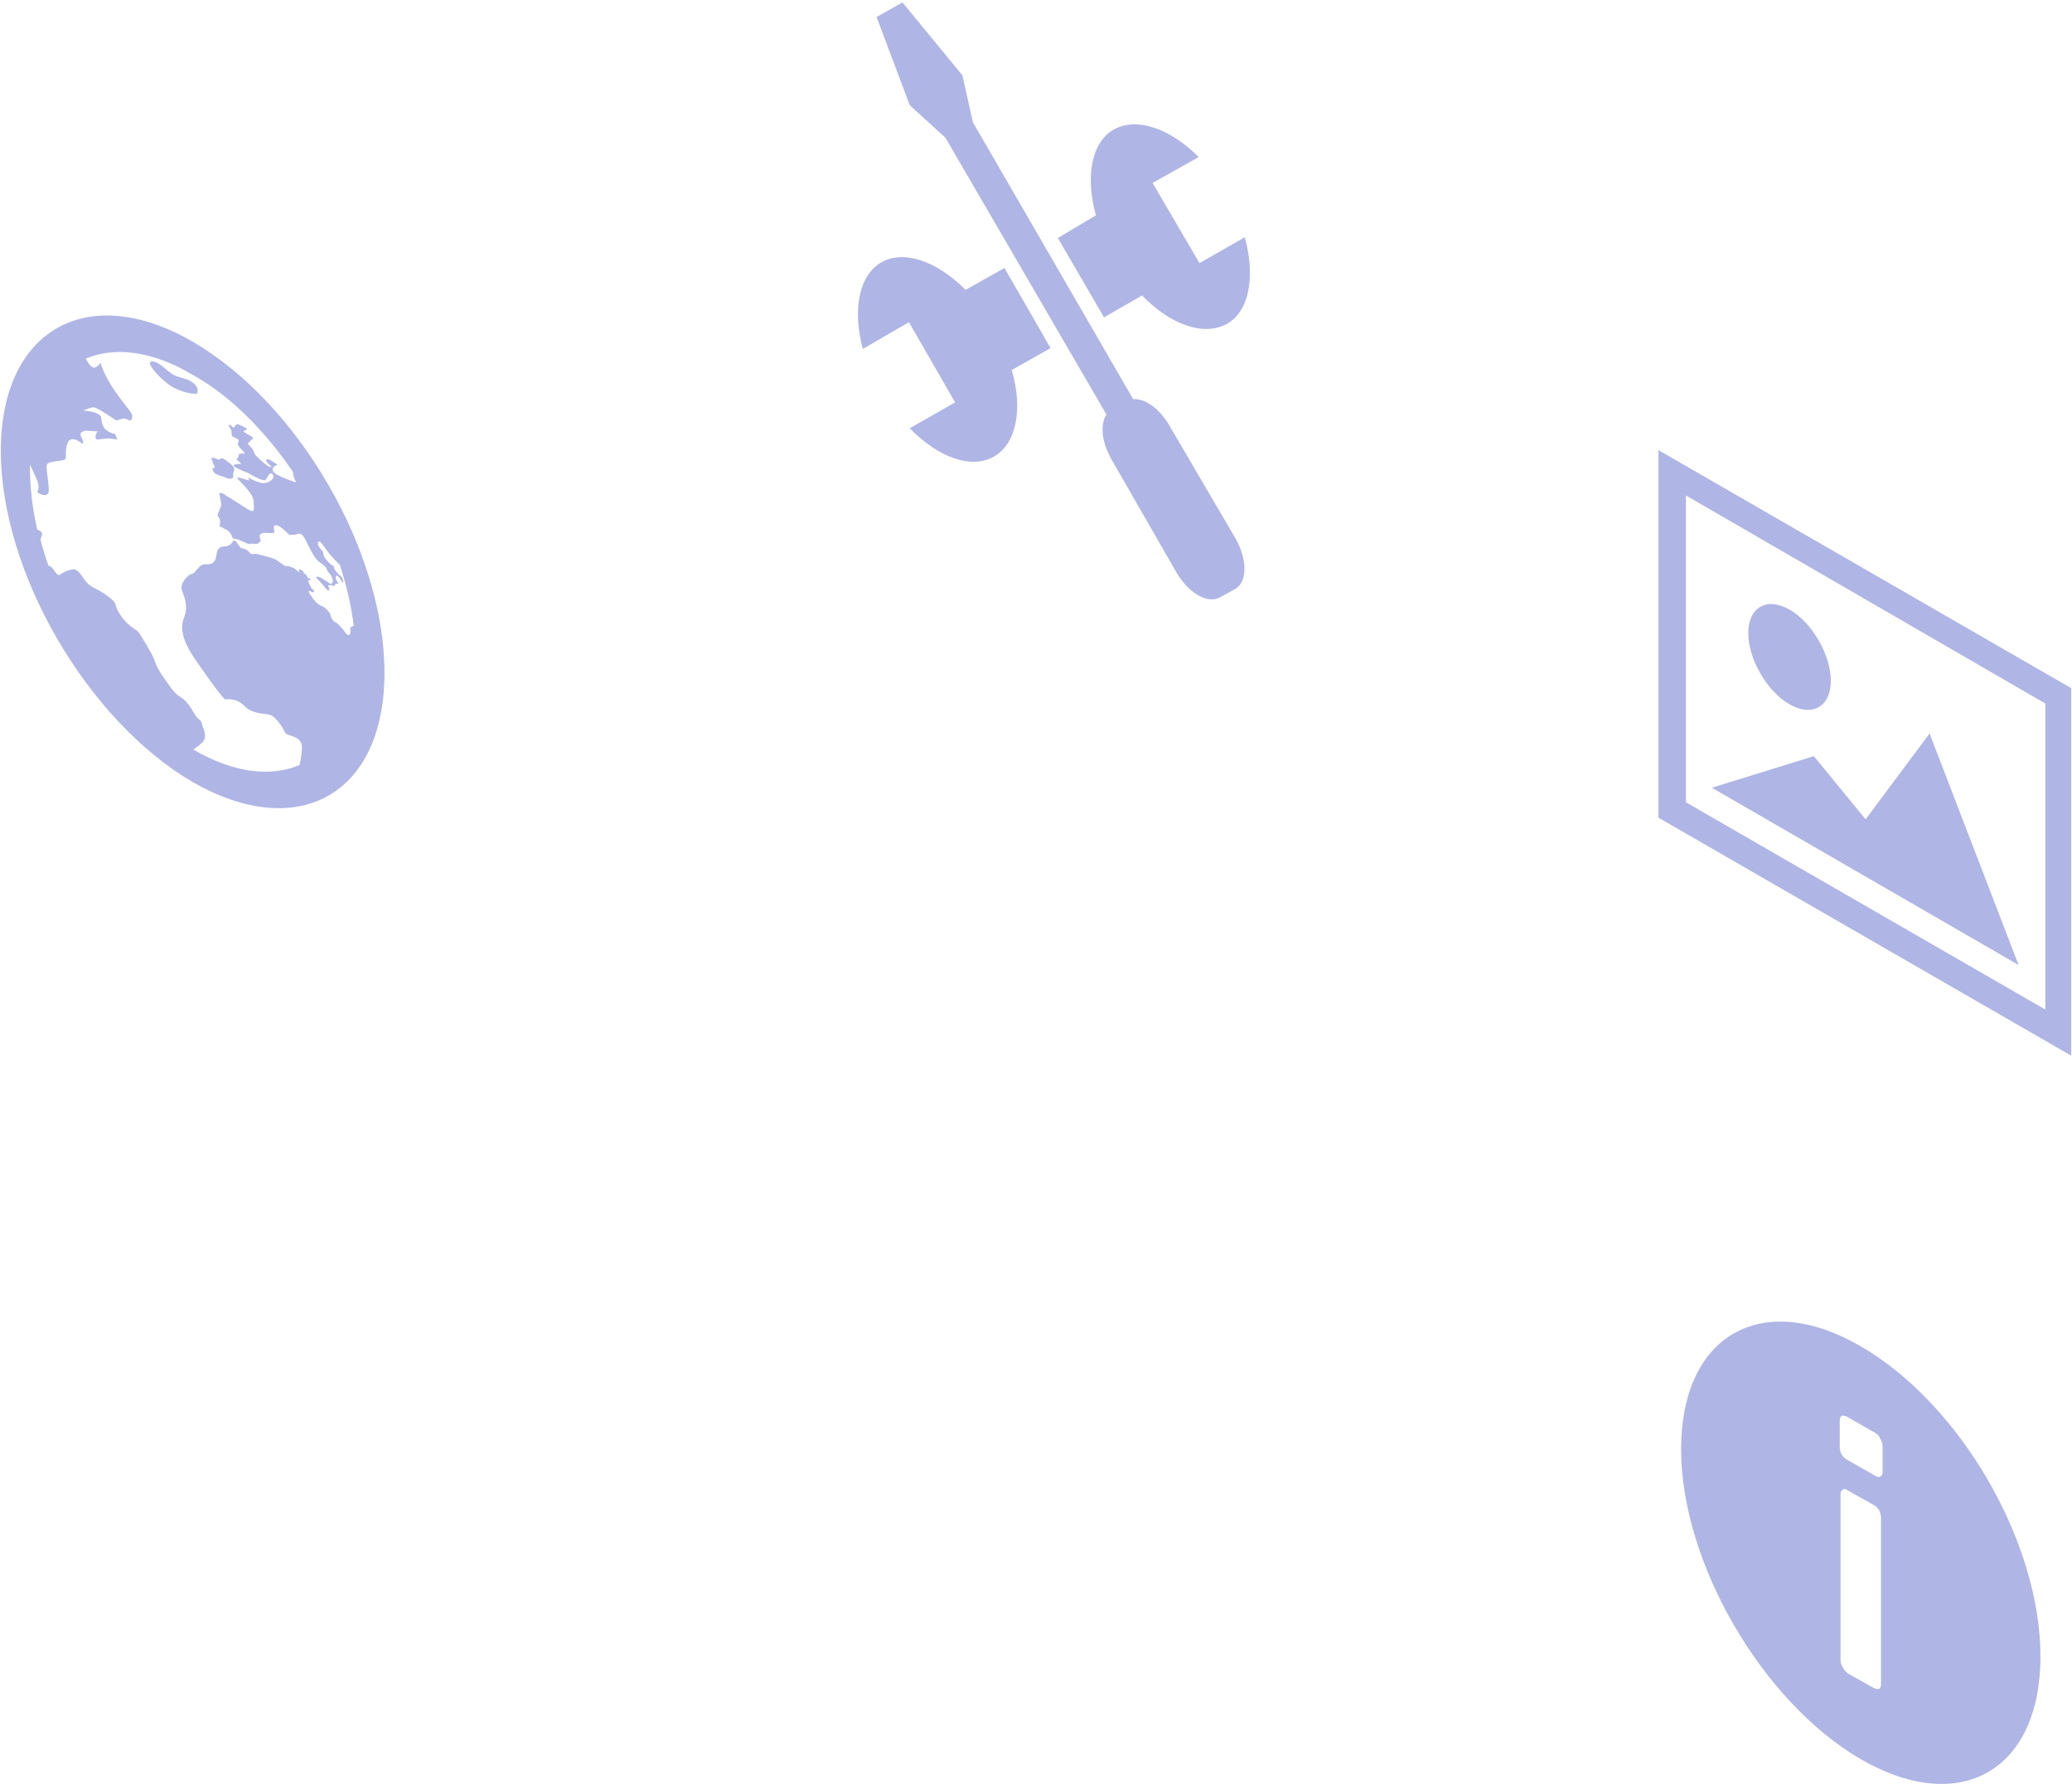 <?xml version="1.0" encoding="UTF-8"?> <svg xmlns="http://www.w3.org/2000/svg" width="256" height="221" viewBox="0 0 256 221" fill="none"> <path fill-rule="evenodd" clip-rule="evenodd" d="M252.103 204.6C252.103 218.7 242.203 224.4 229.903 217.3C217.703 210.2 207.703 193 207.703 179C207.703 164.9 217.703 159.2 229.903 166.3C242.203 173.4 252.103 190.5 252.103 204.6ZM232.403 187.5C232.403 187.233 232.336 186.933 232.203 186.6C232.003 186.266 231.77 186.033 231.503 185.9L228.303 184.1C228.036 183.9 227.836 183.866 227.703 184C227.503 184.066 227.403 184.266 227.403 184.6V205.1C227.403 205.366 227.503 205.666 227.703 206C227.836 206.266 228.036 206.5 228.303 206.7L231.503 208.5C231.77 208.633 232.003 208.666 232.203 208.6C232.336 208.466 232.403 208.266 232.403 208V187.5ZM232.603 178.6C232.603 178.333 232.503 178.033 232.303 177.7C232.17 177.366 231.97 177.133 231.703 177L228.203 175C227.936 174.866 227.703 174.833 227.503 174.9C227.37 175.033 227.303 175.266 227.303 175.6V178.7C227.303 179.033 227.37 179.333 227.503 179.6C227.703 179.933 227.936 180.166 228.203 180.3L231.703 182.3C231.903 182.433 232.103 182.466 232.303 182.4C232.503 182.266 232.603 182.066 232.603 181.8V178.6Z" fill="#AFB6E5"></path> <path fill-rule="evenodd" clip-rule="evenodd" d="M47.502 83.1C47.502 98.1 36.902 104.1 23.802 96.6C10.802 89 0.102 70.7 0.102 55.7C0.102 40.7 10.802 34.7 23.802 42.2C36.902 49.8 47.502 68.1 47.502 83.1ZM23.802 46.3C18.802 43.3 14.102 42.8 10.602 44.3C11.002 45.1 11.402 45.5 11.702 45.4C11.968 45.333 12.202 45.133 12.402 44.8C12.802 46 13.402 47.167 14.202 48.3C15.302 49.9 16.102 50.7 16.302 51.2C16.402 51.6 16.302 52.2 15.702 51.8C15.102 51.5 14.702 52 14.302 51.9C14.002 51.7 12.002 50.3 11.502 50.3C11.168 50.367 10.768 50.5 10.302 50.7C11.702 50.833 12.435 51.133 12.502 51.6C12.602 52.4 12.702 52.7 13.102 53.1C13.435 53.367 13.802 53.533 14.202 53.6L14.502 54.3C13.835 54.167 13.302 54.133 12.902 54.2C12.302 54.2 11.802 54.5 11.802 54C11.802 53.667 11.902 53.433 12.102 53.3C11.302 53.233 10.768 53.2 10.502 53.2C10.202 53.3 9.802 53.4 10.002 53.9C10.302 54.4 10.302 54.9 10.202 54.8C10.102 54.8 8.902 53.7 8.402 54.6C8.002 55.5 8.202 56.4 8.102 56.7C7.902 57 5.902 56.9 5.802 57.4C5.602 58 6.302 60.7 5.902 61C5.635 61.267 5.202 61.2 4.602 60.8C4.868 60.333 4.802 59.7 4.402 58.9C4.135 58.3 3.902 57.8 3.702 57.4C3.702 57.533 3.702 57.667 3.702 57.8C3.702 60.2 4.002 62.8 4.602 65.4C5.002 65.6 5.202 65.7 5.202 66C5.202 66.1 5.102 66.3 5.002 66.6C5.268 67.733 5.602 68.833 6.002 69.9C6.202 69.9 6.302 70 6.502 70.2C7.002 70.9 7.102 71.1 7.402 71C7.602 70.8 8.902 70.1 9.402 70.4C10.002 70.7 10.402 71.8 11.102 72.3C11.802 72.8 12.202 72.8 13.402 73.7C14.702 74.7 13.902 74.5 14.902 76C16.002 77.6 16.902 77.7 17.202 78.2C17.502 78.7 18.802 80.7 19.102 81.6C19.402 82.5 20.002 83.4 20.302 83.8C20.602 84.2 21.502 85.7 22.302 86.1C23.002 86.5 23.602 87.4 24.102 88.3C24.602 89.1 24.802 88.7 25.002 89.6C25.302 90.4 25.602 91.2 24.902 91.8C24.602 92.1 24.202 92.3 23.902 92.6C28.902 95.5 33.502 96 37.002 94.5C37.102 94.1 37.202 93.6 37.302 92.6C37.502 90.8 35.502 91 35.202 90.5C35.002 89.9 34.102 88.6 33.402 88.3C32.602 88.1 31.102 88.2 30.202 87.2C29.535 86.533 28.735 86.267 27.802 86.4C27.202 85.8 26.102 84.333 24.502 82C22.002 78.6 22.402 77.1 22.802 76.1C23.202 75 22.902 74 22.502 73C22.102 72.1 23.302 70.9 23.702 70.9C24.202 70.8 24.602 69.6 25.402 69.7C26.302 69.8 26.602 69.3 26.702 68.8C26.802 68.2 26.802 67.6 27.602 67.5C28.202 67.5 28.602 67.267 28.802 66.8H29.102C29.302 67.067 29.468 67.3 29.602 67.5C29.702 67.8 30.302 67.7 30.702 68.1C31.002 68.5 31.202 68.5 31.502 68.4C31.802 68.4 33.202 68.8 33.802 69C34.302 69.2 35.002 69.8 35.202 69.9C35.502 70 35.502 69.8 35.802 70C36.102 70.1 36.302 70.1 36.602 70.4C36.735 70.533 36.868 70.633 37.002 70.7C36.935 70.567 36.902 70.467 36.902 70.4C36.902 70.3 37.002 70.3 37.402 70.5C37.502 70.6 37.502 70.7 37.502 70.8C37.802 70.9 37.902 71.1 38.002 71.3C38.002 71.5 38.302 71.4 38.402 71.5C38.402 71.5 38.302 71.7 38.102 71.7C38.002 71.7 38.102 71.9 38.202 72.1C38.302 72.3 38.302 72.3 38.402 72.5C38.502 72.8 38.902 72.9 38.802 73.1C38.802 73.3 38.202 72.9 38.102 73C38.102 73.1 38.402 73.6 38.802 74.1C39.102 74.5 39.302 74.6 39.602 74.8C40.002 74.9 40.702 75.5 40.802 75.9C40.902 76.3 41.102 76.7 41.502 76.9C41.802 77 42.502 77.9 42.802 78.3C43.202 78.7 43.302 78.2 43.302 78C43.302 77.7 43.102 77.5 43.702 77.3C43.402 74.8 42.802 72.3 42.002 69.8C41.702 69.5 40.802 68.6 40.402 68C39.902 67.4 39.602 66.8 39.402 66.9C39.102 67 39.402 67.6 39.602 67.8C39.902 68.1 39.902 68.2 40.002 68.6C40.102 69 40.702 69.6 41.002 69.8C41.402 70 41.202 70.1 41.302 70.2C41.302 70.4 41.802 70.9 42.002 71.1C42.302 71.3 42.402 71.6 42.402 71.8C42.502 72 42.302 72 42.202 71.8C42.202 71.7 42.002 71.5 41.802 71.2C41.502 71 41.502 71.1 41.502 71.3C41.402 71.5 41.602 71.7 41.702 71.9C41.902 72 41.702 72.2 41.602 72.1C41.502 72.1 41.402 72.2 41.402 72.2C41.402 72.3 41.202 72.5 41.002 72.3C40.902 72.2 40.702 72.3 40.602 72.3C40.535 72.367 40.568 72.5 40.702 72.7L40.602 73C40.402 72.867 40.235 72.7 40.102 72.5C39.802 72.1 39.202 71.5 39.102 71.4C39.002 71.2 39.202 71.2 39.502 71.3C39.802 71.4 40.602 72 40.802 72.1C41.102 72.1 41.102 71.9 41.102 71.8C41.202 71.7 41.002 71.3 40.902 71.1C40.802 70.9 40.602 70.8 40.402 70.4C40.302 70 40.002 69.8 39.302 69.3C38.702 68.7 38.202 67.6 37.702 66.6C37.202 65.6 36.702 66 36.602 66C36.402 66.1 35.902 66 35.802 66.1C35.702 66.1 34.802 65 34.202 64.9C33.602 64.8 33.902 65.4 33.902 65.7C34.002 66 32.702 65.7 32.302 65.9C31.902 66.1 32.202 66.6 32.202 66.8C32.202 66.9 31.802 67.2 31.702 67.2C31.602 67.2 31.202 67.1 30.802 67.2C30.502 67.2 29.502 66.6 29.202 66.6C28.902 66.6 28.702 66.5 28.602 66.1C28.402 65.7 28.002 65.4 27.702 65.3C27.502 65.167 27.302 65.067 27.102 65C27.168 64.867 27.202 64.667 27.202 64.4C27.202 64 26.902 63.9 26.902 63.6C26.902 63.4 27.202 62.9 27.302 62.5C27.402 62.1 27.102 61.2 27.102 61C27.102 60.8 27.602 60.9 27.902 61.2C28.302 61.4 30.102 62.6 30.802 63C31.502 63.4 31.402 62.8 31.302 61.7C31.102 60.7 29.202 59.1 29.302 59C29.402 58.9 30.202 59.2 30.602 59.3C31.002 59.5 30.602 59 30.702 59C30.802 59 31.302 59.4 32.102 59.6C32.902 59.9 34.102 59.2 33.702 58.6C33.302 58.1 33.002 59.1 32.802 59.3C32.502 59.5 30.902 58.6 30.602 58.4C30.302 58.3 29.102 57.8 28.902 57.6C28.768 57.4 29.068 57.3 29.802 57.3L29.202 56.7C29.402 56.567 29.502 56.4 29.502 56.2C29.502 55.9 30.102 56.1 30.202 56C30.302 55.9 29.702 55.5 29.502 55.1C29.202 54.8 29.502 54.7 29.502 54.4C29.502 54.2 28.802 54 28.702 53.9C28.602 53.8 28.602 53.4 28.602 53.2C28.602 53.1 28.102 52.5 28.302 52.5C28.502 52.4 28.702 52.8 28.802 52.8C28.902 52.8 29.202 52.5 29.202 52.4C29.302 52.3 30.402 52.8 30.502 53C30.502 53.2 30.102 53.1 30.102 53.3C30.102 53.4 31.102 53.9 31.202 54C31.302 54.2 31.202 54.2 31.102 54.3C31.035 54.367 30.868 54.533 30.602 54.8C31.068 55.267 31.335 55.633 31.402 55.9C31.402 56.2 32.702 57.3 33.002 57.5C33.202 57.633 33.402 57.7 33.602 57.7C33.068 57.233 32.835 56.933 32.902 56.8C32.968 56.6 33.435 56.8 34.302 57.4C33.635 57.667 33.502 58 33.902 58.4C34.302 58.733 35.202 59.133 36.602 59.6C36.335 59.133 36.202 58.7 36.202 58.3C32.802 53.3 28.502 48.9 23.802 46.3Z" fill="#AFB6E5"></path> <path d="M26.203 56.9C25.903 56.3 26.603 56.6 26.803 56.7C27.103 56.9 27.203 56.7 27.303 56.6C27.503 56.5 28.403 57.2 28.603 57.4C28.903 57.6 29.003 58.2 28.903 58.2C28.803 58.3 28.803 58.7 28.803 58.9C28.803 59.2 28.303 59.2 27.903 59C27.503 58.8 26.503 58.7 26.303 58.1C26.103 57.6 26.303 57.9 26.503 57.8C26.603 57.7 26.403 57.5 26.203 56.9Z" fill="#AFB6E5"></path> <path d="M18.601 44.7C19.301 44.4 20.301 45.5 21.001 46C21.601 46.5 22.001 46.5 23.201 46.9C24.301 47.4 24.501 48 24.401 48.5C24.401 48.9 22.101 48.4 21.001 47.6C19.801 46.8 18.101 44.9 18.601 44.7Z" fill="#AFB6E5"></path> <path d="M129.803 43L125.003 45.7C126.403 50.5 125.603 54.8 122.803 56.4C120.003 58 115.903 56.5 112.403 52.9L118.003 49.7L112.303 39.8L106.603 43.1C105.303 38.3 106.103 34 108.903 32.4C111.703 30.8 115.803 32.3 119.303 35.8L124.103 33.1L129.803 43ZM130.703 29.4L135.403 26.6C134.103 21.9 134.803 17.6 137.603 16C140.503 14.4 144.603 15.9 148.103 19.4L142.403 22.6L148.203 32.5L153.803 29.3C155.103 34.1 154.403 38.4 151.603 40C148.703 41.6 144.603 40.1 141.103 36.5L136.403 39.2L130.703 29.4ZM152.703 66.6C154.103 69.1 154.103 71.8 152.703 72.7L150.703 73.8C149.203 74.6 146.903 73.3 145.403 70.8L137.303 56.7C136.103 54.6 135.903 52.4 136.703 51.2L116.803 17L112.403 13L108.303 2.1L111.503 0.3L118.903 9.3L120.203 15.1L140.003 49.3C141.503 49.2 143.303 50.5 144.503 52.6L152.703 66.6Z" fill="#AFB6E5"></path> <path fill-rule="evenodd" clip-rule="evenodd" d="M255.902 85V130.4L204.902 101V55.6L255.902 85ZM252.702 86.9L208.302 61.2V99.1L252.702 124.7V86.9ZM249.402 119.2L211.502 97.3L224.102 93.4L230.502 101.2L238.402 90.6L249.402 119.2ZM216.002 78.2C216.002 75 218.302 73.7 221.102 75.3C223.902 76.9 226.202 80.9 226.202 84.1C226.202 87.3 223.902 88.6 221.102 87C218.302 85.4 216.002 81.4 216.002 78.2Z" fill="#AFB6E5"></path> </svg> 